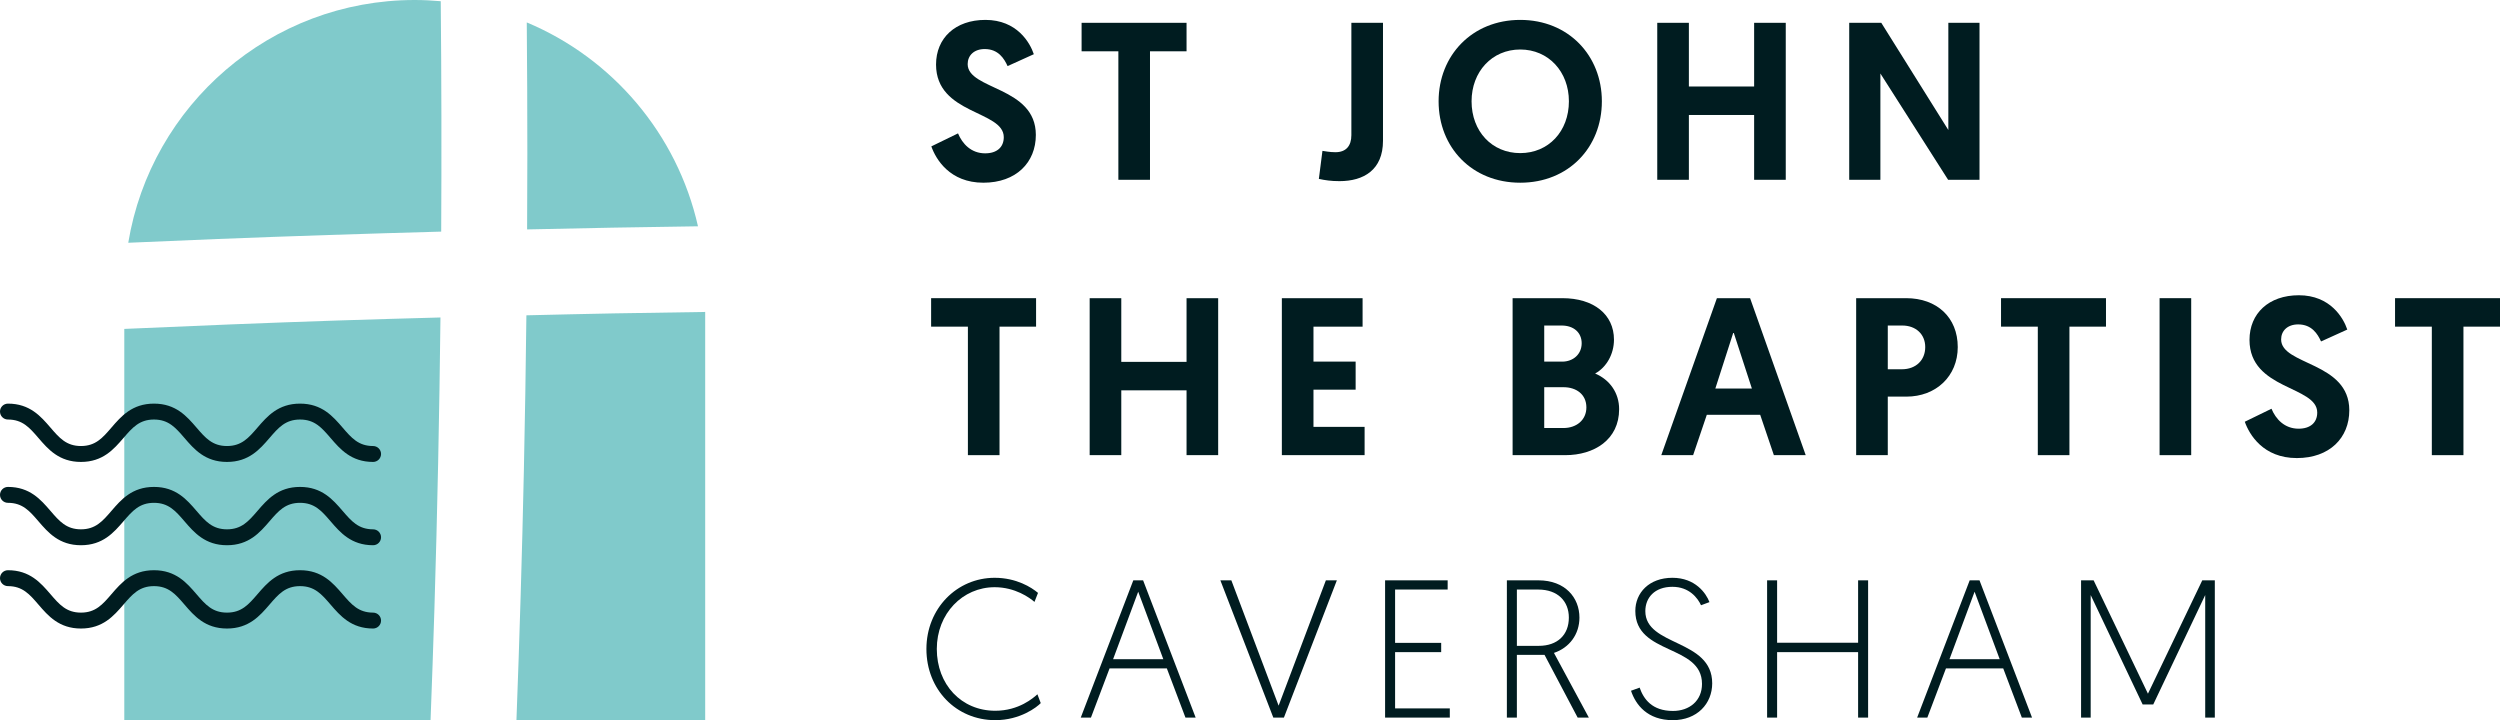<svg xmlns="http://www.w3.org/2000/svg" viewBox="0 0 1108.951 319.453">
  <path style="fill:#80CACB;" d="M233.496,139.868c-0.257,22.979-0.628,45.957-1.12,68.932      c-0.79,36.893-1.898,73.778-3.293,110.653h83.724V138.375c-13.389,0.181-26.778,0.384-40.167,0.63      C259.591,139.245,246.544,139.567,233.496,139.868z"/>
  <path style="fill:#80CACB;" d="M195.382,140.825c-15.223,0.421-30.446,0.84-45.667,1.344      c-31.535,1.045-63.061,2.326-94.582,3.729v173.555h135.853c0.625-16.492,1.211-32.986,1.715-49.483      C194.015,226.932,194.895,183.881,195.382,140.825z"/>
  <path style="fill:#80CACB;" d="M195.708,102.739c0.192-34.066,0.121-68.133-0.201-102.199C191.703,0.203,187.861,0,183.97,0      C120.022,0,66.985,46.598,56.891,107.685c13.184-0.584,26.369-1.146,39.556-1.668      C129.526,104.71,162.615,103.653,195.708,102.739z"/>
  <path style="fill:#80CACB;" d="M233.813,101.763c25.265-0.581,50.532-1.032,75.801-1.383      c-9.24-40.963-37.961-74.536-75.947-90.433c0.159,19.515,0.262,39.031,0.251,58.547      C233.912,79.583,233.874,90.673,233.813,101.763z"/>
  <path style="fill:#001C20;" d="M461.654,311.886c-1.653,1.74-9.047,7.567-20.182,7.567c-17.312,0-30.535-13.571-30.535-31.578      c0-18.007,13.57-31.578,30.273-31.578c9.657,0,16.355,4.261,19.226,6.697l-1.566,4.002c-2.088-1.825-8.526-6.525-17.66-6.525      c-14.18,0-25.663,11.659-25.663,27.404s10.875,27.404,25.925,27.404c10.526,0,16.964-5.742,18.704-7.308L461.654,311.886z"/>
  <path style="fill:#001C20;" d="M492.184,296.487l-8.265,21.837h-4.523l23.314-60.897h4.35l23.315,60.897h-4.524l-8.264-21.837      H492.184z M504.885,262.473l-11.135,29.925h22.271L504.885,262.473z"/>
  <path style="fill:#001C20;" d="M564.82,318.324l-23.489-60.897h4.871l20.966,55.589l20.965-55.589h4.872l-23.489,60.897H564.82z      "/>
  <path style="fill:#001C20;" d="M614.401,257.426h27.752v4.089h-23.315v23.662h20.444v4.089h-20.444v24.968h24.271v4.089h-28.708      V257.426z"/>
  <path style="fill:#001C20;" d="M668.421,257.426h14.006c11.831,0,18.181,7.657,18.181,16.531c0,7.48-4.523,13.397-11.309,15.658      l15.485,28.708h-4.959l-14.702-27.838h-12.266v27.838h-4.437V257.426z M682.602,286.484c8.177,0,13.31-4.785,13.31-12.527      c0-7.221-4.871-12.442-13.571-12.442h-9.482v24.968H682.602z"/>
  <path style="fill:#001C20;" d="M727.313,305.012c1.739,5.046,5.48,10.352,14.788,10.352c7.308,0,12.876-4.523,12.876-12.003      c0-17.66-29.578-12.701-29.578-32.363c0-8.004,6.09-14.701,16.442-14.701c10.178,0,14.963,6.872,16.442,10.786l-3.741,1.391      c-1.479-3.219-5.22-8.176-12.701-8.176c-7.916,0-12.005,4.872-12.005,10.786c0,15.746,29.666,12.267,29.666,32.014      c0,9.048-6.698,16.354-17.486,16.354c-11.223,0-16.442-6.784-18.531-13.048L727.313,305.012z"/>
  <path style="fill:#001C20;" d="M783.854,257.426h4.437v27.666h35.929v-27.666h4.437v60.897h-4.437v-29.057H788.29v29.057h-4.437      V257.426z"/>
  <path style="fill:#001C20;" d="M863.188,296.487l-8.265,21.837H850.4l23.314-60.897h4.35l23.315,60.897h-4.524l-8.264-21.837      H863.188z M875.889,262.473l-11.135,29.925h22.271L875.889,262.473z"/>
  <path style="fill:#001C20;" d="M952.787,307.71l24.097-50.283h5.568v60.897h-4.262v-54.372l-23.053,48.543h-4.697      l-23.053-48.543v54.372h-4.264v-60.897h5.568L952.787,307.71z"/>
  <path style="fill:#001C20;" d="M165.499,204.905c-9.718,0-14.583-5.646-18.874-10.628c-3.938-4.571-7.047-8.18-13.532-8.18     s-9.594,3.609-13.53,8.178c-4.292,4.982-9.157,10.63-18.876,10.63c-9.714,0-14.576-5.648-18.865-10.63     c-3.934-4.569-7.04-8.178-13.518-8.178c-6.483,0-9.59,3.609-13.525,8.178c-4.291,4.982-9.154,10.63-18.869,10.63     c-9.713,0-14.575-5.648-18.863-10.63c-3.934-4.569-7.04-8.178-13.52-8.178c-1.948,0-3.527-1.58-3.527-3.527     c0-1.947,1.578-3.527,3.527-3.527c9.714,0,14.576,5.648,18.865,10.63c3.934,4.569,7.04,8.178,13.518,8.178     c6.481,0,9.589-3.609,13.524-8.178c4.291-4.982,9.154-10.63,18.87-10.63c9.713,0,14.575,5.648,18.863,10.63     c3.934,4.569,7.04,8.178,13.52,8.178c6.485,0,9.595-3.609,13.532-8.18c4.291-4.982,9.156-10.628,18.874-10.628     c9.719,0,14.584,5.648,18.875,10.63c3.938,4.569,7.046,8.178,13.531,8.178c1.948,0,3.527,1.58,3.527,3.527     C169.025,203.325,167.447,204.905,165.499,204.905z"/>
  <path style="fill:#001C20;" d="M165.499,241.853c-9.718,0-14.583-5.646-18.874-10.628c-3.938-4.571-7.047-8.18-13.532-8.18     s-9.594,3.609-13.53,8.178c-4.292,4.982-9.157,10.63-18.876,10.63c-9.714,0-14.576-5.648-18.865-10.63     c-3.934-4.569-7.04-8.178-13.518-8.178c-6.483,0-9.59,3.609-13.525,8.178c-4.291,4.982-9.154,10.63-18.869,10.63     c-9.713,0-14.575-5.648-18.863-10.63c-3.934-4.569-7.04-8.178-13.52-8.178c-1.948,0-3.527-1.58-3.527-3.527     c0-1.947,1.578-3.527,3.527-3.527c9.714,0,14.576,5.648,18.865,10.63c3.934,4.569,7.04,8.178,13.518,8.178     c6.481,0,9.589-3.609,13.524-8.178c4.291-4.982,9.154-10.63,18.87-10.63c9.713,0,14.575,5.648,18.863,10.63     c3.934,4.569,7.04,8.178,13.52,8.178c6.485,0,9.595-3.609,13.532-8.18c4.291-4.982,9.156-10.628,18.874-10.628     c9.719,0,14.584,5.648,18.875,10.63c3.938,4.569,7.046,8.178,13.531,8.178c1.948,0,3.527,1.58,3.527,3.527     C169.025,240.274,167.447,241.853,165.499,241.853z"/>
  <path style="fill:#001C20;" d="M165.499,278.802c-9.718,0-14.583-5.646-18.874-10.628c-3.938-4.571-7.047-8.18-13.532-8.18     s-9.594,3.609-13.53,8.178c-4.292,4.982-9.157,10.63-18.876,10.63c-9.714,0-14.576-5.648-18.865-10.63     c-3.934-4.569-7.04-8.178-13.518-8.178c-6.483,0-9.59,3.609-13.525,8.178c-4.291,4.982-9.154,10.63-18.869,10.63     c-9.713,0-14.575-5.648-18.863-10.63c-3.934-4.569-7.04-8.178-13.52-8.178c-1.948,0-3.527-1.58-3.527-3.527     c0-1.947,1.578-3.527,3.527-3.527c9.714,0,14.576,5.648,18.865,10.63c3.934,4.569,7.04,8.178,13.518,8.178     c6.481,0,9.589-3.609,13.524-8.178c4.291-4.982,9.154-10.63,18.87-10.63c9.713,0,14.575,5.648,18.863,10.63     c3.934,4.569,7.04,8.178,13.52,8.178c6.485,0,9.595-3.609,13.532-8.18c4.291-4.982,9.156-10.628,18.874-10.628     c9.719,0,14.584,5.648,18.875,10.63c3.938,4.569,7.046,8.178,13.531,8.178c1.948,0,3.527,1.58,3.527,3.527     S167.447,278.802,165.499,278.802z"/>
  <path style="fill:#001C20;" d="M458.586,24.044l-11.638,5.274c-1.492-3.281-4.079-7.561-10.147-7.561    c-4.776,0-7.561,2.884-7.561,6.665c0,11.542,30.241,9.847,30.241,31.436c0,12.235-8.753,21.189-23.277,21.189    c-14.922,0-21.089-10.446-23.08-16.117l11.839-5.767c1.89,4.573,5.77,8.853,12.036,8.853c5.173,0,8.256-2.686,8.256-7.163    c0-11.937-30.042-9.946-30.042-32.23c0-11.739,8.556-19.796,21.886-19.796C451.126,8.826,456.895,18.972,458.586,24.044z"/>
  <path style="fill:#001C20;" d="M496.088,22.754h-16.314V10.119h46.556v12.635h-16.215v56.999h-14.027V22.754z"/>
  <path style="fill:#001C20;" d="M586.609,66.92c0.796,0.099,3.183,0.597,5.77,0.597c4.774,0,7.062-2.886,7.062-7.561V10.119h14.027    v52.327c0,12.931-8.556,17.904-19.298,17.904c-3.78,0-6.367-0.397-9.153-0.994L586.609,66.92z"/>
  <path style="fill:#001C20;" d="M638.136,44.937c0-20.296,14.821-36.11,36.21-36.11c21.388,0,36.209,15.814,36.209,36.11    c0,20.494-14.821,36.11-36.209,36.11C652.958,81.047,638.136,65.43,638.136,44.937z M652.759,44.937    c0,13.33,9.053,22.978,21.588,22.978c12.534,0,21.586-9.648,21.586-22.978c0-13.133-9.053-22.98-21.586-22.98    C661.812,21.957,652.759,31.804,652.759,44.937z"/>
  <path style="fill:#001C20;" d="M735.125,10.119h14.027v28.251h28.947V10.119h14.027v69.633h-14.027v-28.75h-28.947v28.75h-14.027    V10.119z"/>
  <path style="fill:#001C20;" d="M834.104,32.601v47.152h-13.828V10.119h14.226l29.744,47.551V10.119h13.828v69.633h-13.927    L834.104,32.601z"/>
  <path style="fill:#001C20;" d="M429.34,144.895h-16.314v-12.632h46.556v12.632h-16.215v57.001H429.34V144.895z"/>
  <path style="fill:#001C20;" d="M483.354,132.263h14.026v28.251h28.948v-28.251h14.027v69.633h-14.027v-28.75H497.38v28.75h-14.026    V132.263z"/>
  <path style="fill:#001C20;" d="M568.604,132.263h35.812v12.632H582.63v15.518h18.703v12.435H582.63v16.515h22.682v12.533h-36.707    V132.263z"/>
  <path style="fill:#001C20;" d="M670.961,132.263h22.085c13.827,0,22.88,7.161,22.88,18.402c0,6.367-3.283,12.237-8.357,15.022    c6.566,2.785,10.645,8.653,10.645,15.817c0,13.53-11.042,20.392-23.875,20.392h-23.377V132.263z M692.946,160.413    c4.874,0,8.655-3.281,8.655-8.155c0-4.776-3.582-7.859-8.853-7.859h-7.76v16.014H692.946z M693.543,189.861    c5.67,0,10.147-3.483,10.147-9.154c0-5.77-4.477-8.952-10.147-8.952h-8.556v18.106H693.543z"/>
  <path style="fill:#001C20;" d="M757.107,183.99l-6.068,17.906h-14.126l24.671-69.633h14.723l24.671,69.633h-14.126l-6.068-17.906    H757.107z M768.946,147.283l-8.059,25.069h16.215L768.946,147.283z"/>
  <path style="fill:#001C20;" d="M823.357,132.263h22.183c13.629,0,22.88,8.555,22.88,21.685c0,12.933-9.649,21.986-22.78,21.986    h-8.256v25.962h-14.027V132.263z M843.651,163.797c6.168,0,10.345-3.981,10.345-9.85c0-5.77-4.277-9.549-10.147-9.549h-6.465    v19.398H843.651z"/>
  <path style="fill:#001C20;" d="M903.932,144.895h-16.314v-12.632h46.556v12.632h-16.215v57.001h-14.027V144.895z"/>
  <path style="fill:#001C20;" d="M957.946,132.263h14.026v69.633h-14.026V132.263z"/>
  <path style="fill:#001C20;" d="M1041.208,146.188l-11.638,5.274c-1.492-3.283-4.079-7.561-10.147-7.561    c-4.776,0-7.56,2.884-7.56,6.665c0,11.539,30.241,9.847,30.241,31.436c0,12.235-8.754,21.189-23.277,21.189    c-14.922,0-21.089-10.447-23.08-16.117l11.839-5.77c1.89,4.576,5.77,8.855,12.036,8.855c5.173,0,8.256-2.686,8.256-7.163    c0-11.937-30.042-9.948-30.042-32.23c0-11.739,8.556-19.798,21.886-19.798C1033.748,130.968,1039.517,141.116,1041.208,146.188z"/>
  <path style="fill:#001C20;" d="M1078.709,144.895h-16.314v-12.632h46.556v12.632h-16.215v57.001h-14.027V144.895z"/>
</svg>